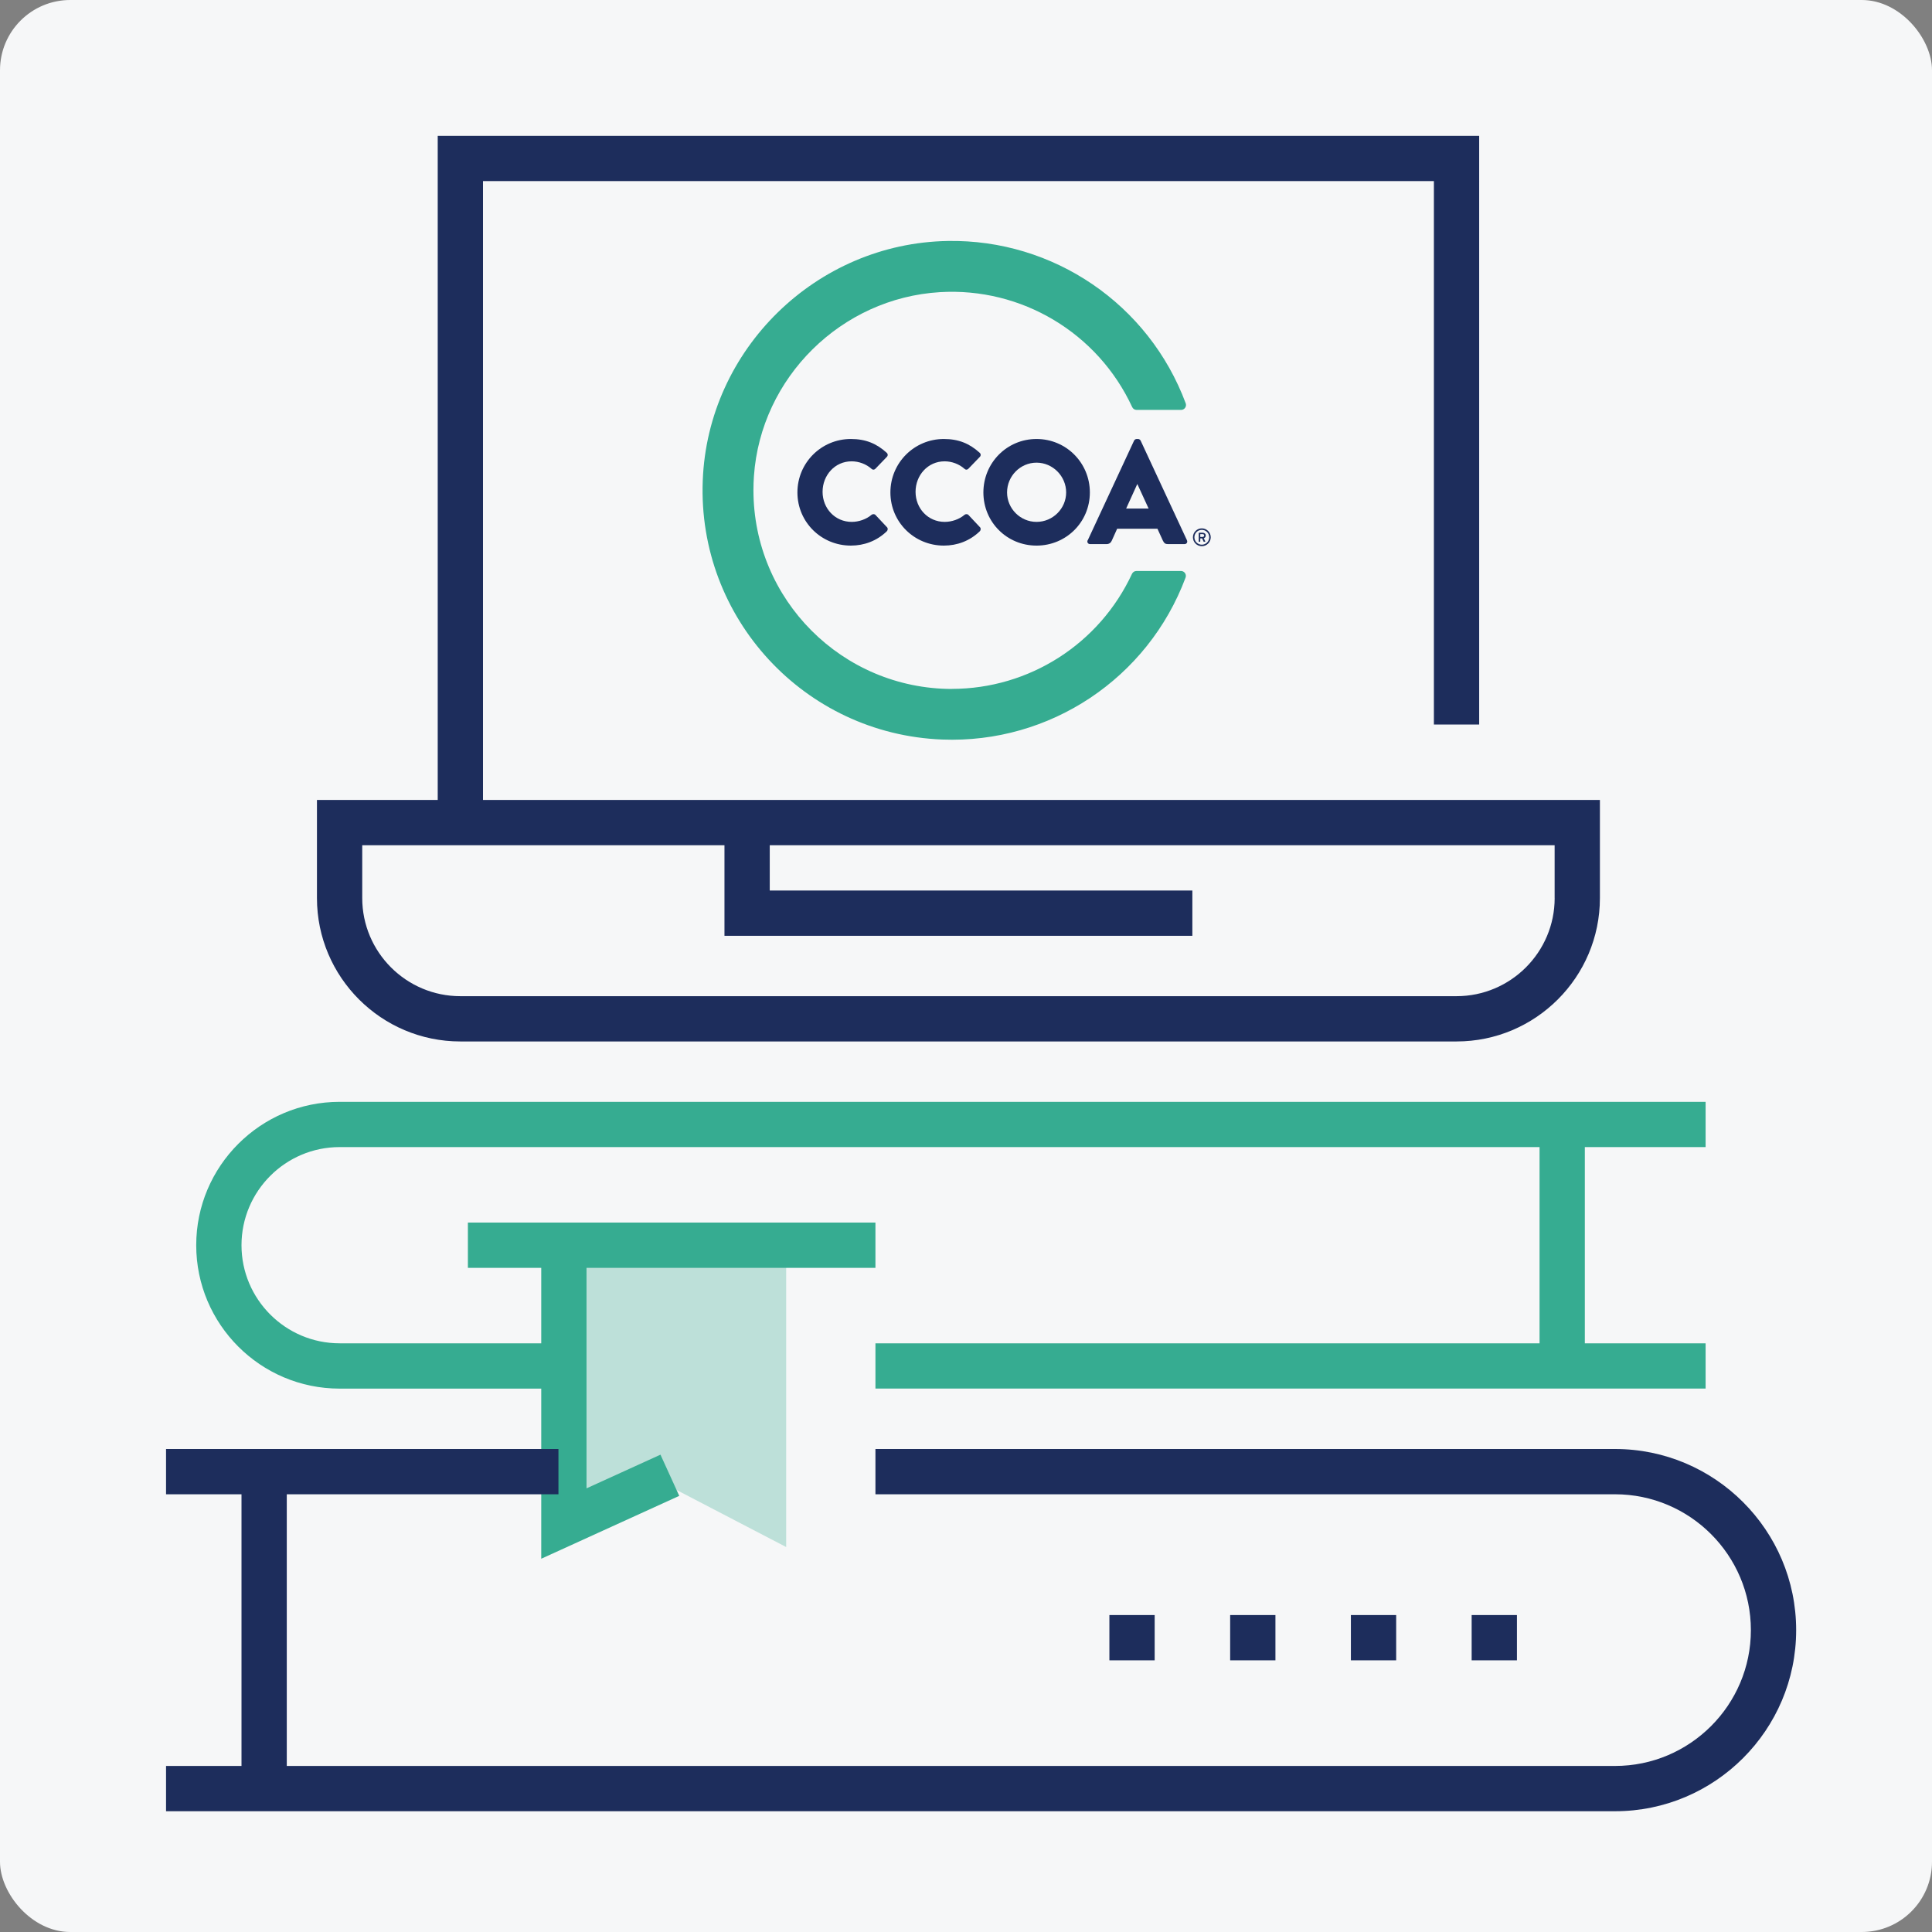 <?xml version="1.0" encoding="UTF-8"?><svg xmlns="http://www.w3.org/2000/svg" viewBox="0 0 550 550"><rect x="0" y="0" width="550" height="550" fill="#808080" stroke="none"/><defs><style>.cls-1{fill:none;}.cls-2{fill:#1d2d5c;}.cls-3,.cls-4{fill:#36ac91;}.cls-5{fill:#f6f7f8;}.cls-4{opacity:.3;}</style></defs><g id="Layer_1"><rect class="cls-5" width="550" height="550" rx="20" ry="20"/></g><g id="Layer_2"><rect class="cls-1" y="0" width="550" height="550"/><polyline class="cls-4" points="158.98 355.68 158.98 433.72 189.86 422.74 223.81 440.41 223.81 355.68"/><path class="cls-3" d="M485.55,326.56v-12.89H96.68c-22.51,0-40.82,18.31-40.82,40.82s18.31,40.82,40.82,40.82h57.4v48.43l39.29-17.9-5.35-11.73-21.05,9.59v-62.77h82.25v-12.89h-116.02v12.89h20.88v21.48h-57.4c-15.4,0-27.93-12.53-27.93-27.93s12.53-27.93,27.93-27.93h341.6v55.86h-189.06v12.89h236.33v-12.89h-34.38v-55.86h34.38Z"/><path class="cls-2" d="M418.95,472.66v-12.89h12.89v12.89h-12.89ZM384.57,472.66v-12.89h12.89v12.89h-12.89ZM350.2,472.66v-12.89h12.89v12.89h-12.89ZM315.82,472.66v-12.89h12.89v12.89h-12.89Z"/><path class="cls-2" d="M459.77,412.5h-210.55v12.89h210.55c21.32,0,38.67,17.35,38.67,38.67s-17.35,38.67-38.67,38.67H81.64v-77.34h77.34v-12.89H47.27v12.89h21.48v77.34h-21.48v12.89h412.5c28.43,0,51.56-23.13,51.56-51.56s-23.13-51.56-51.56-51.56Z"/><path class="cls-2" d="M137.5,227.73V51.56h270.7v154.69h12.89V38.67H124.61v189.06h-34.38v27.93c0,22.51,18.31,40.82,40.82,40.82h283.59c22.51,0,40.82-18.31,40.82-40.82v-27.93H137.5ZM442.58,255.66c0,15.4-12.53,27.93-27.93,27.93H131.05c-15.4,0-27.93-12.53-27.93-27.93v-15.04h103.12v25.78h133.2v-12.89h-120.31v-12.89h223.44v15.04Z"/><path id="logoMark_PathItem_" class="cls-3" d="M271,196.13c-31.25-.04-56.56-25.41-56.51-56.67,0-1.32.05-2.63.14-3.94,1.96-28.06,24.87-50.67,52.94-52.35,23.24-1.4,44.96,11.59,54.74,32.72.23.49.72.8,1.25.8h12.67c.77,0,1.39-.62,1.4-1.39,0-.16-.03-.33-.08-.48-10.5-28.21-37.64-46.73-67.74-46.22-37.42.63-68.33,30.82-69.75,68.21-1.53,39.18,28.98,72.19,68.16,73.72,30.63,1.2,58.57-17.39,69.29-46.11.26-.73-.11-1.53-.84-1.79-.15-.06-.31-.08-.48-.08h-12.68c-.54,0-1.02.32-1.25.8-9.27,19.96-29.27,32.74-51.27,32.76Z"/><path class="cls-2" d="M242.22,124.97c4.22,0,7.33,1.31,10.2,3.92.38.34.38.84.04,1.18l-3.29,3.41c-.3.3-.76.3-1.05,0-1.56-1.39-3.63-2.15-5.69-2.15-4.76,0-8.26,3.96-8.26,8.68s3.54,8.56,8.3,8.56c1.98,0,4.13-.72,5.65-2.02.3-.25.84-.25,1.1.04l3.29,3.5c.3.29.25.84-.04,1.14-2.87,2.78-6.49,4.09-10.24,4.09-8.43,0-15.22-6.7-15.22-15.13s6.79-15.22,15.22-15.22Z"/><path class="cls-2" d="M268.69,124.97c4.22,0,7.33,1.31,10.2,3.92.38.34.38.84.04,1.18l-3.29,3.41c-.3.3-.76.3-1.05,0-1.56-1.39-3.63-2.15-5.69-2.15-4.76,0-8.26,3.96-8.26,8.68s3.54,8.56,8.3,8.56c1.98,0,4.13-.72,5.65-2.02.3-.25.84-.25,1.1.04l3.29,3.5c.3.29.25.84-.04,1.14-2.87,2.78-6.49,4.09-10.24,4.09-8.43,0-15.22-6.7-15.22-15.13s6.79-15.22,15.22-15.22Z"/><path class="cls-2" d="M295.08,124.97c8.43,0,15.18,6.79,15.18,15.22s-6.74,15.13-15.18,15.13-15.13-6.7-15.13-15.13,6.7-15.22,15.13-15.22ZM295.08,148.57c4.64,0,8.43-3.79,8.43-8.39s-3.79-8.47-8.43-8.47-8.39,3.84-8.39,8.47,3.79,8.39,8.39,8.39Z"/><path class="cls-2" d="M309.66,153.8l13.19-28.37c.13-.25.42-.46.72-.46h.42c.3,0,.59.21.72.46l13.19,28.37c.25.55-.08,1.1-.72,1.1h-4.68c-.76,0-1.1-.25-1.48-1.05l-1.52-3.33h-11.47l-1.52,3.37c-.21.51-.67,1.01-1.52,1.01h-4.64c-.63,0-.97-.55-.72-1.1ZM326.99,144.78l-3.2-6.96h-.04l-3.16,6.96h6.41Z"/><path class="cls-2" d="M342.13,150.41c1.4,0,2.54,1.14,2.54,2.54s-1.14,2.54-2.54,2.54-2.53-1.14-2.53-2.54,1.14-2.54,2.53-2.54ZM342.13,155.06c1.17,0,2.11-.95,2.11-2.11s-.94-2.11-2.11-2.11-2.11.94-2.11,2.11.95,2.11,2.11,2.11ZM341.25,151.79c0-.07.06-.13.13-.13h1c.44,0,.87.26.87.79s-.37.72-.57.77c.14.28.28.56.42.83.05.08-.02.19-.12.19h-.24c-.06,0-.11-.06-.13-.1l-.4-.88h-.52v.85c0,.07-.06.13-.13.13h-.18c-.08,0-.13-.06-.13-.13v-2.32ZM342.38,152.85c.26,0,.42-.18.42-.4,0-.24-.16-.4-.42-.4h-.69v.8h.69Z"/></g></svg>